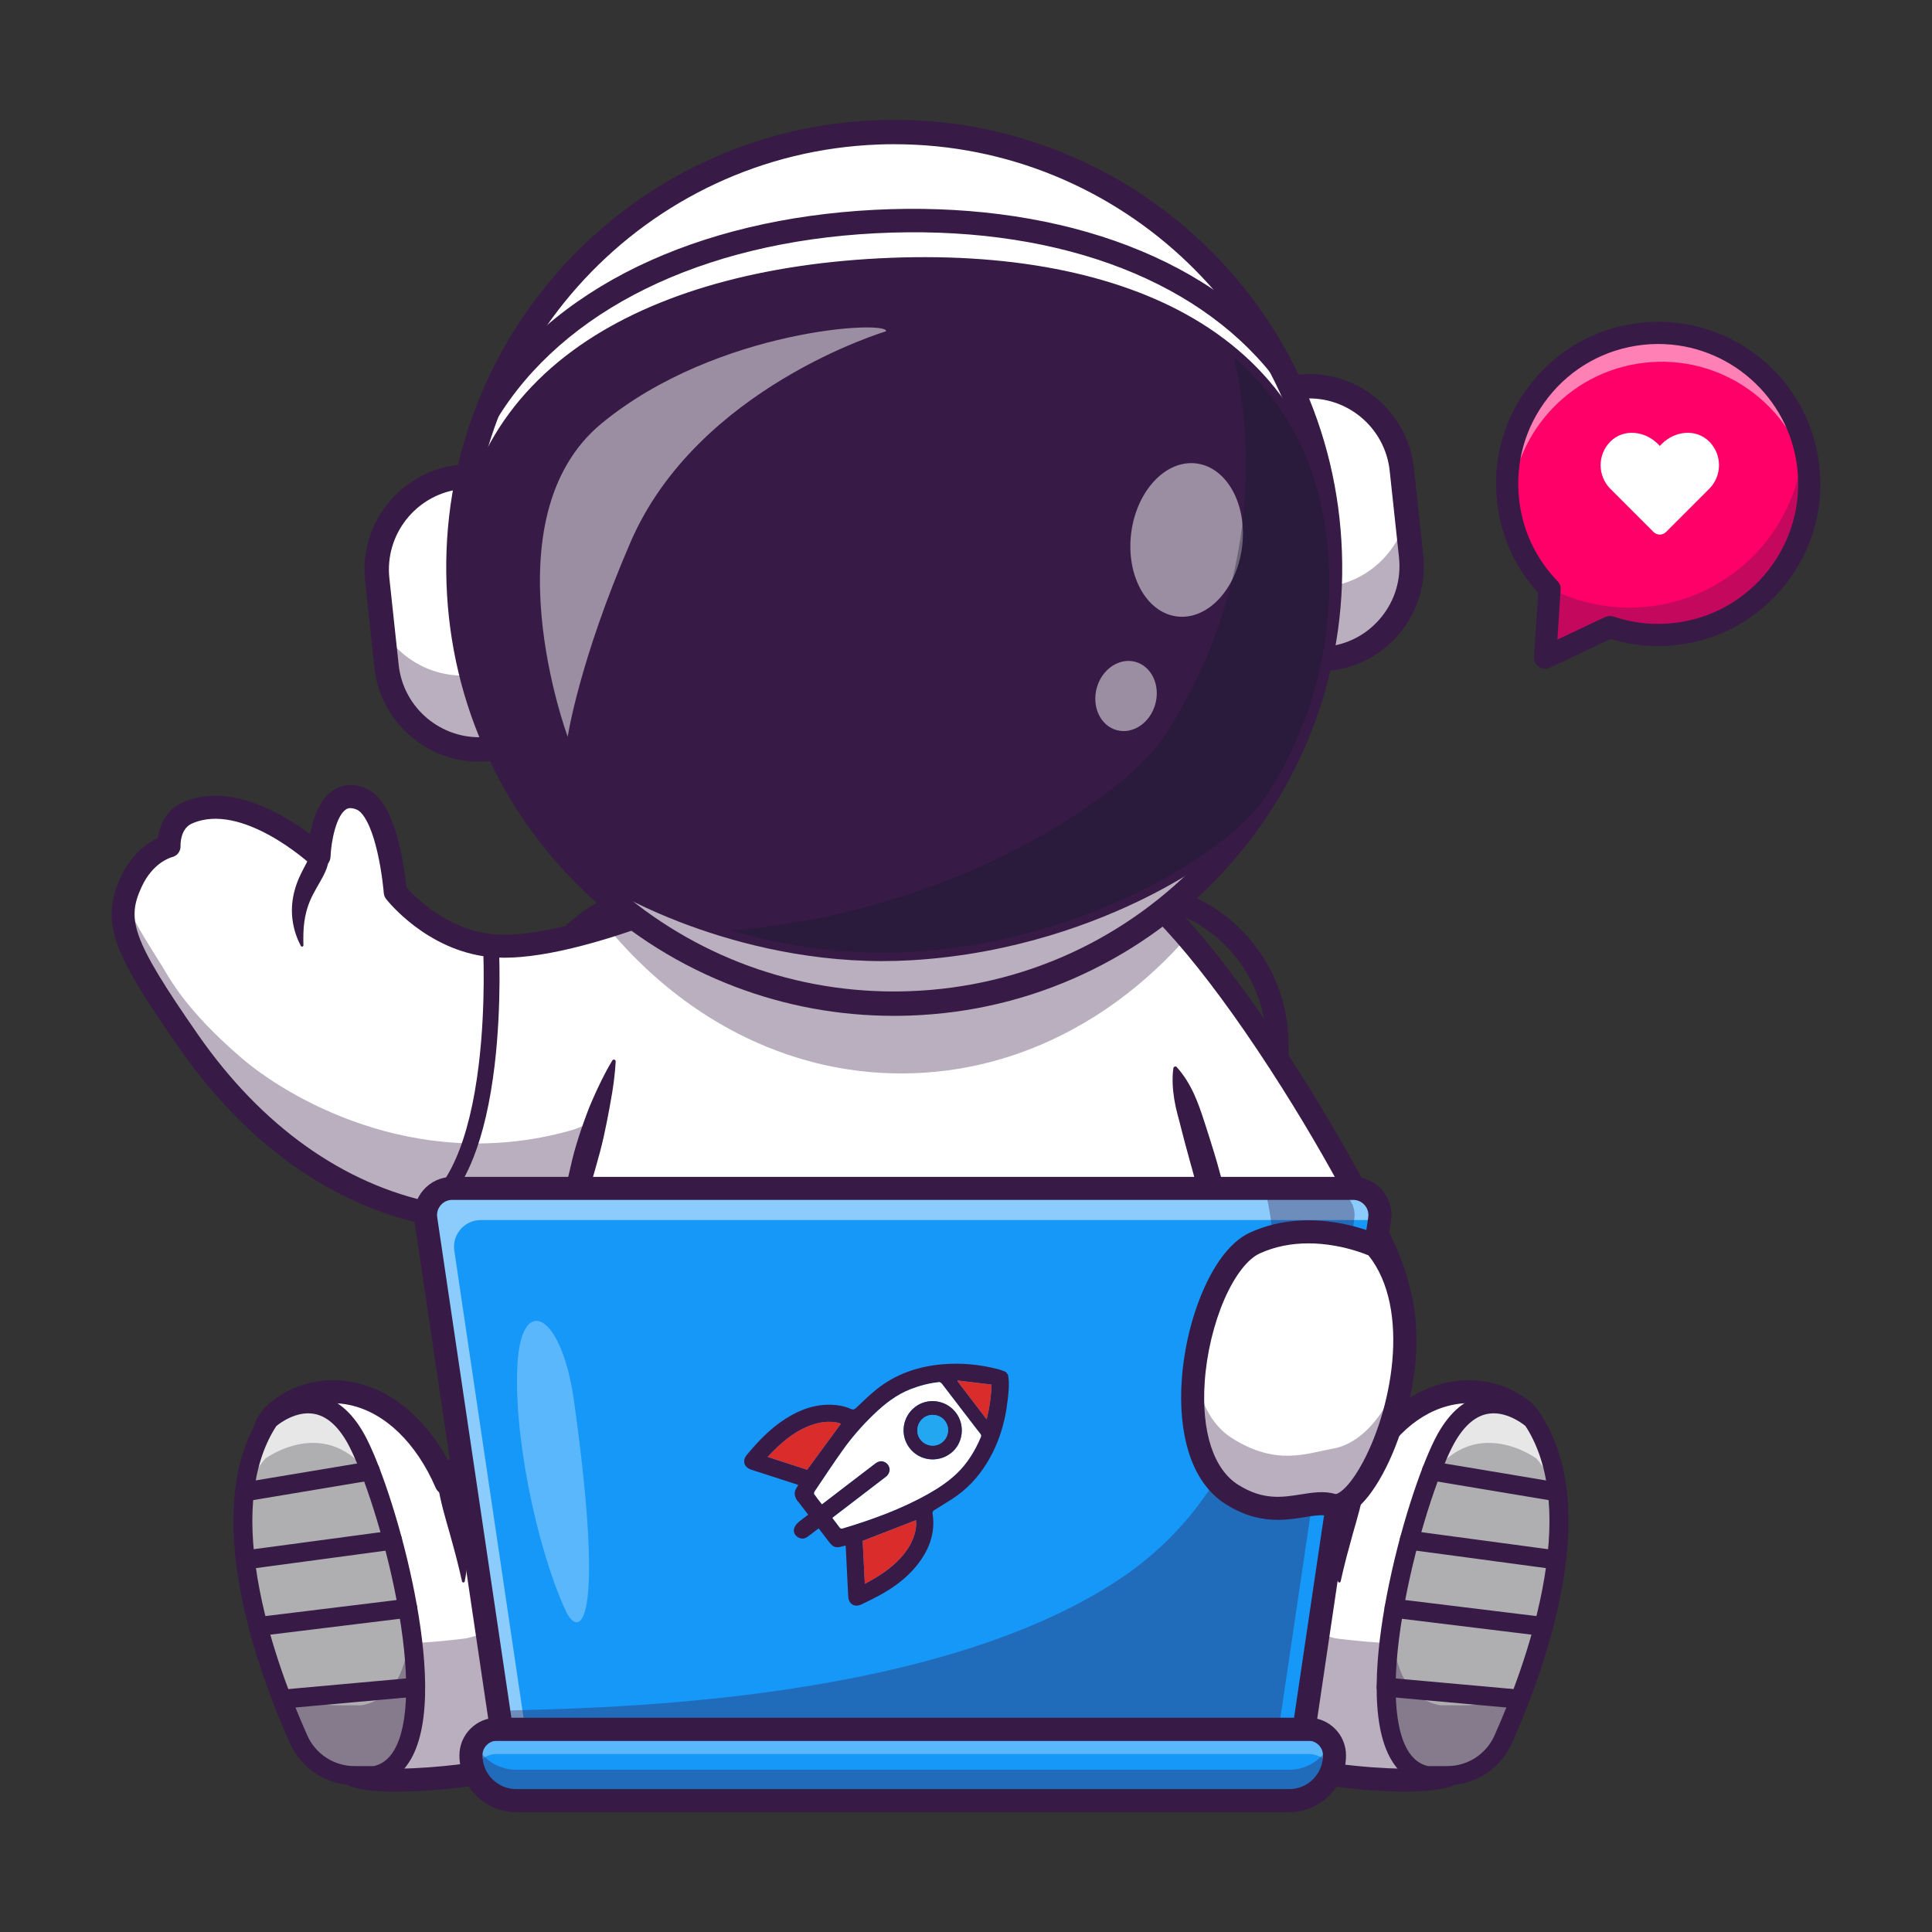 <?xml version="1.0" encoding="UTF-8"?><svg id="Layer_1" xmlns="http://www.w3.org/2000/svg" viewBox="0 0 1080 1080"><rect x="0" y="0" width="1080" height="1080" fill="#333333" stroke="none"/><defs><style>.cls-1{opacity:.7;}.cls-2{fill:#fff;}.cls-3{fill:#111a28;}.cls-4{fill:#afafb2;}.cls-5{opacity:.5;}.cls-6{fill:#ff66ac;}.cls-7{fill:#1698f9;}.cls-8{opacity:.35;}.cls-9{opacity:.3;}.cls-10{fill:#22a7f0;}.cls-11{fill:#db2c2c;}.cls-12{fill:#371a45;}.cls-13{fill:#ff0068;}</style></defs><g><rect class="cls-2" x="299.77" y="505.37" width="408.15" height="378.87" rx="112.37" ry="112.37"/><path class="cls-12" d="M629.53,505.37c43.11,0,78.39,35.27,78.39,78.39v222.1c0,43.11-35.27,78.39-78.39,78.39h-251.37c-43.11,0-78.39-35.27-78.39-78.39v-222.1c0-43.11,35.27-78.39,78.39-78.39h251.37m0-12.39h-251.37c-12.21,0-24.08,2.41-35.28,7.17-10.8,4.59-20.5,11.14-28.84,19.48-8.34,8.34-14.9,18.05-19.48,28.84-4.76,11.2-7.17,23.07-7.17,35.28v222.1c0,12.21,2.41,24.08,7.17,35.28,4.59,10.8,11.14,20.5,19.48,28.84,8.34,8.34,18.05,14.9,28.84,19.48,11.2,4.76,23.07,7.17,35.28,7.17h251.37c12.21,0,24.08-2.41,35.28-7.17,10.8-4.59,20.5-11.14,28.84-19.48,8.34-8.34,14.9-18.05,19.48-28.84,4.76-11.2,7.17-23.07,7.17-35.28v-222.1c0-12.21-2.41-24.08-7.17-35.28-4.59-10.8-11.14-20.5-19.48-28.84-8.34-8.34-18.05-14.9-28.84-19.48-11.2-4.76-23.07-7.17-35.28-7.17h0Z"/><path class="cls-2" d="M702.29,746.9c-39.14,4.59-78.15,5.72-78.15,5.72,0,0-19.87-99.06-25.37-176.74-4.06-57.56-.24-103.36,25.37-88.42,11.78,6.87,25.36,19.82,39.51,36.24,53.08,61.61,114.07,172.25,117.41,195.21,2.16,14.76-38.37,23.23-78.78,28Z"/><path class="cls-12" d="M618.91,759.22l-1.07-5.33c-.12-.61-12.27-61.48-20.13-124.5-4.64-37.16-6.9-67.84-6.74-91.19,.22-31.89,4.85-49.97,14.57-56.91,4.27-3.05,11.52-5.41,21.86,.62,34.08,19.88,77.32,83.21,100.07,119.19,15.17,24,29.7,49.23,40.9,71.04,7.89,15.36,17.61,35.79,19.08,45.85,.43,2.92,.14,7.35-3.65,11.86-5.48,6.52-16.85,11.62-35.8,16.06-13.89,3.25-31.75,6.05-53.06,8.31-36.09,3.84-70.26,4.85-70.6,4.86l-5.43,.16Zm-3.63-268.17c-1.24,0-1.9,.47-2.25,.72-4.2,3-16.8,21.67-2.55,135.96,6.46,51.76,15.83,102.08,18.94,118.26,10.99-.44,37.06-1.71,64.23-4.6,63.07-6.71,77.16-16.11,80.29-19.83,.87-1.03,.8-1.51,.77-1.71-1.83-12.51-25.62-60.45-58.12-111.86-37.64-59.54-72.51-101.44-95.67-114.95-2.63-1.53-4.42-1.98-5.63-1.98Z"/><path class="cls-2" d="M424.99,483.8l-7.92,59.92-4.51,34.07-9.61,72.74s-17.56,11.95-46.79,21.41c-10.92,3.54-23.49,6.71-37.37,8.79-22.68,3.41-48.91,3.85-77.33-1.96-73.11-14.97-116.98-69.28-135.98-96.58-36.71-52.69-42.36-66.94-32.15-89.13,7.79-17,21.14-20.11,21.14-20.11,0,0-.66-13.59,10.09-18.42,32.23-14.47,73.75,24.18,73.75,24.18,0,0,1.55-41.57,23.8-31.97,15.33,6.62,18.8,51.87,18.8,51.87,0,0,20.58,26.44,53.26,29.95,17.08,1.84,40.72-3.12,64.19-10.32,.27-.08,.55-.16,.82-.26,12.51-3.86,24.94-8.34,36.32-12.77,5.1-1.98,10-3.96,14.59-5.86,20.51-8.5,34.89-15.55,34.89-15.55Z"/><g class="cls-8"><path class="cls-12" d="M105.49,582.19c19.01,27.3,62.88,81.61,135.98,96.58,45.79,9.37,85.91,2.49,114.71-6.84,29.22-9.45,46.78-21.41,46.78-21.41l1.29-57.4s-19.91-19.19-38.45-11.36c-22.28,9.4-15.14,41.35-46.96,50.23-88.46,24.7-160.32-20.43-183.44-40.24-32.08-27.49-40.45-44.79-44.96-51.94-9.34-14.78-16.56-26.39-20.62-36.8-4.14,17.59,4.71,34.68,35.69,79.17Z"/></g><path class="cls-12" d="M285.59,689.67c-15.27,0-30.47-1.53-45.41-4.59-32.86-6.73-63.52-21.88-91.12-45.04-17.77-14.9-34.2-33.13-48.85-54.17-17.88-25.67-29.24-43.31-34.42-57.48-4.96-13.57-4.47-24.59,1.69-38.03,6.07-13.23,15.25-19.32,20.8-21.93,.91-6.8,4.43-15.63,13.66-19.77,26.21-11.78,56.45,6.45,71.42,17.66,.15-.76,.31-1.54,.48-2.33,2.48-11.13,6.76-18.68,12.73-22.45,3.66-2.31,9.78-4.31,18.11-.71,8.46,3.65,14.63,14.41,18.87,32.89,2.17,9.47,3.21,18.35,3.61,22.29,4.55,5.15,22.34,23.42,47.72,26.14,46.32,4.96,146.27-43.65,147.27-44.14,2.13-1.04,4.66-.83,6.59,.56,1.93,1.39,2.94,3.72,2.62,6.07l-22.03,166.73c-.24,1.82-1.24,3.45-2.76,4.48-.74,.5-18.4,12.41-47.77,22-17.2,5.62-34.9,9.28-52.61,10.89-6.87,.62-13.75,.93-20.62,.93ZM95.98,479.21c-.83,.23-10.66,3.17-16.79,16.52-8.25,17.98-6.22,28.46,31.6,82.78,35.55,51.06,81.19,83.55,131.98,93.95,46.28,9.48,86.47,1.5,112.05-6.85,21.68-7.08,36.63-15.53,42.16-18.91l20.09-152.08c-10.5,4.79-27.66,12.32-46.93,19.54-42.89,16.07-75.4,23.07-96.62,20.79-35-3.75-56.75-31.22-57.66-32.39-.78-1-1.24-2.2-1.34-3.46,0-.11-.88-11.1-3.54-22.64-4.49-19.47-9.85-23.14-11.39-23.81-3.85-1.66-5.51-.62-6.13-.22-5.41,3.41-8.34,17.56-8.7,26.52-.1,2.52-1.66,4.74-3.98,5.7-2.33,.96-5,.48-6.84-1.24-.38-.35-38.78-35.56-66.71-23.01-6.44,2.89-6.32,11.61-6.3,12.24,.19,3.18-1.83,5.89-4.94,6.55Z"/><path class="cls-12" d="M183.63,478.71c.15,1.81-.12,3.45-.48,4.88-.18,.74-.4,1.37-.63,2.03-.23,.61-.48,1.24-.73,1.79-1.02,2.29-2.11,4.18-3.16,6.02-1.05,1.83-2.06,3.57-2.99,5.31l-.69,1.31c-.22,.44-.45,.87-.66,1.32l-.61,1.33-.58,1.35-.53,1.37-.49,1.39c-.17,.46-.29,.94-.44,1.41-.15,.47-.27,.95-.4,1.43-.49,1.93-.91,3.91-1.16,5.95-.26,2.04-.44,4.13-.48,6.26-.05,1.07-.03,2.14-.04,3.23-.02,.55,.03,1.08,.03,1.63,0,.55,.03,1.1,.03,1.65v.04c0,.43-.35,.78-.78,.77-.3,0-.56-.17-.69-.42-1.03-2-1.97-4.08-2.69-6.26-.76-2.17-1.31-4.42-1.71-6.74-.79-4.62-.77-9.52,.1-14.29l.36-1.78c.14-.59,.29-1.17,.44-1.76,.15-.58,.33-1.16,.49-1.74,.17-.58,.37-1.14,.56-1.71,.77-2.26,1.73-4.42,2.72-6.44,.98-2.01,2.03-3.92,2.88-5.56,.9-1.67,1.4-3.03,1.7-3.76l.62-1.53c1.08-2.66,4.12-3.94,6.78-2.85,1.87,.76,3.06,2.5,3.22,4.39Z"/><path class="cls-12" d="M234.4,683.2c-1.63,0-3.19-.9-3.97-2.45-1.09-2.19-.2-4.84,1.99-5.93,17.85-8.88,30.05-36.6,35.27-80.16,4.04-33.76,2.37-65.15,2.35-65.47-.14-2.44,1.73-4.53,4.17-4.66,2.43-.14,4.53,1.73,4.66,4.17,.02,.32,1.74,32.38-2.38,66.9-2.44,20.42-6.42,37.75-11.84,51.5-7.01,17.8-16.53,29.79-28.29,35.64-.63,.31-1.31,.46-1.97,.46Z"/><g class="cls-8"><path class="cls-12" d="M805.49,968.02v-.9c-7.08,.31,0,.9,0,.9Z"/></g><path class="cls-2" d="M716.17,859.31H291.06s2.59-73.37,27.74-178.58c10.08-42.2,23.8-89.51,42.42-139.28,4.48-11.95,9.24-24.04,14.3-36.24,14.14-34.05,30.62-68.92,49.84-103.79h156.5c15.89,28.83,29.91,57.65,42.28,86.04,8,18.35,15.31,36.51,21.98,54.35,29.09,77.76,46.17,149.53,56.17,205.09,12.33,68.54,13.88,112.41,13.88,112.41Z"/><g><path class="cls-12" d="M657.81,596.52c8.22,9.17,11.97,19.85,15.44,30.57,1.74,5.36,3.46,10.74,5.1,16.13,.82,2.7,1.66,5.39,2.4,8.11,.76,2.72,1.49,5.44,2.22,8.16l2.15,8.18c.71,2.73,1.42,5.46,2.09,8.2l3.91,16.46c.64,2.75,1.34,5.48,1.96,8.23l1.86,8.25,1.91,8.24c.65,2.74,1.31,5.48,1.91,8.24l3.69,16.51c.63,2.75,1.18,5.51,1.76,8.27l1.73,8.28,.86,4.14,.43,2.07,.4,2.08,1.62,8.3c.54,2.77,1.09,5.53,1.68,8.29,.56,2.76,1.12,5.53,1.71,8.29,2.46,11.02,4.26,22.18,5.01,33.49,.1,1.41,.2,2.82,.27,4.24l.18,4.25c.09,2.84,.17,5.68,.13,8.53-.02,2.85-.08,5.7-.26,8.57-.16,2.86-.41,5.73-.84,8.61-.08,.56-.6,.94-1.16,.86-.38-.06-.68-.31-.8-.65h0c-2.03-5.41-3.69-10.83-5.26-16.26-.77-2.71-1.51-5.43-2.23-8.15l-1.03-4.08c-.32-1.36-.66-2.72-1-4.08-1.32-5.45-2.48-10.91-3.52-16.4-.5-2.75-.96-5.5-1.38-8.26-.45-2.76-.86-5.52-1.29-8.28-.42-2.76-.86-5.52-1.3-8.28-.48-2.75-1-5.5-1.54-8.24l-1.6-8.23-.4-2.06-.43-2.05-.86-4.1-1.71-8.21c-.58-2.73-1.12-5.48-1.75-8.2l-3.66-16.37c-.59-2.73-1.27-5.44-1.92-8.16l-2-8.14-2.05-8.13c-.33-1.36-.71-2.7-1.07-4.05l-1.1-4.05-4.42-16.18c-1.53-5.38-3.09-10.74-4.58-16.13-.74-2.69-1.49-5.39-2.21-8.09l-.54-2.03-.57-2.02-1.12-4.04c-1.5-5.38-2.92-10.79-4.31-16.21l-1.03-4.07c-.34-1.36-.72-2.7-1.08-4.05-.72-2.7-1.32-5.44-1.78-8.23-.45-2.79-.76-5.62-.89-8.52-.06-1.45-.07-2.91-.02-4.4,.06-1.49,.15-2.99,.41-4.55v-.06c.11-.59,.67-.98,1.25-.89,.25,.04,.47,.17,.63,.34Z"/><path class="cls-12" d="M290.07,859.28c-.66-1.46-1.11-2.91-1.53-4.36-.42-1.46-.74-2.9-1.02-4.35-.57-2.9-.87-5.79-1.04-8.67-.08-1.44-.13-2.88-.13-4.31,0-1.43,.06-2.86,.13-4.29l.24-4.28c.08-1.43,.16-2.85,.28-4.28,.44-5.69,.87-11.39,1.54-17.06,.3-2.84,.64-5.67,.97-8.51,.16-1.42,.38-2.83,.57-4.24l.6-4.24,1.25-8.46c.44-2.82,.95-5.62,1.43-8.43,.98-5.62,1.9-11.24,3.01-16.83,1.08-5.6,2.07-11.21,3.18-16.79,1.13-5.58,2.22-11.17,3.3-16.77,.28-1.4,.53-2.8,.82-4.19l.89-4.18,1.78-8.36,1.78-8.36c.15-.7,.29-1.39,.45-2.09l.49-2.08,.98-4.16,3.9-16.63c.32-1.39,.67-2.77,1.02-4.15,.34-1.38,.69-2.76,1.01-4.15,.66-2.77,1.31-5.54,1.94-8.32,.64-2.78,1.27-5.56,1.93-8.33,.64-2.78,1.44-5.51,2.24-8.25,.82-2.73,1.68-5.45,2.59-8.15,.91-2.7,1.88-5.39,2.86-8.07l1.51-4.01c.25-.67,.54-1.33,.81-1.98,.28-.66,.55-1.32,.84-1.98,1.14-2.63,2.3-5.25,3.53-7.85,1.22-2.6,2.49-5.18,3.82-7.74,1.34-2.56,2.72-5.1,4.25-7.58,.3-.48,.92-.63,1.4-.33,.33,.2,.5,.56,.48,.92v.02c-.64,11.68-2.83,22.8-4.99,33.91-.56,2.77-1.12,5.54-1.74,8.29-.63,2.75-1.3,5.49-2.01,8.21-1.5,5.43-2.99,10.86-4.56,16.27-.78,2.71-1.54,5.42-2.3,8.14-.38,1.36-.74,2.72-1.11,4.08-.36,1.36-.72,2.72-1.03,4.1l-3.86,16.46-.97,4.11-.48,2.06c-.16,.69-.3,1.38-.45,2.07l-1.76,8.27-1.76,8.27-.88,4.13c-.3,1.38-.54,2.76-.82,4.15-4.52,22.09-7.57,44.44-10.52,66.74l-1.15,8.36c-.36,2.79-.71,5.58-1.1,8.36l-2.28,16.72c-.41,2.79-.75,5.57-1.12,8.36-.19,1.39-.4,2.78-.66,4.17-.25,1.39-.51,2.77-.82,4.16-.62,2.77-1.39,5.53-2.3,8.28-.45,1.38-.99,2.76-1.55,4.13-.57,1.37-1.19,2.75-1.95,4.13v.02c-.3,.53-.97,.72-1.51,.42-.21-.12-.37-.3-.47-.51Z"/></g><g><path class="cls-2" d="M413.5,766.75c-24.25,9.82-61.77,7.76-87.35,4.67-15.34-1.86-26.11-16.01-23.85-31.3h0c2.06-13.95,14.34-24.1,28.43-23.44,23.93,1.12,59.82,1.65,82.55-3.4"/><g class="cls-8"><path class="cls-12" d="M413.51,766.74c-24.25,9.83-61.78,7.76-87.35,4.68-15.34-1.86-26.11-16.03-23.85-31.3,.45-3.12,1.43-6.05,2.82-8.72,4.04,7.71,11.69,13.4,21.03,14.53,25.54,3.1,62.99,5.15,87.25-4.62l.11,25.43Z"/></g><path class="cls-12" d="M365.3,780.41c-14.03,0-27.98-1.16-39.92-2.6-9.15-1.11-17.27-5.75-22.86-13.08-5.6-7.34-7.94-16.42-6.59-25.56,1.23-8.33,5.49-15.87,11.98-21.22,6.5-5.36,14.71-8.1,23.12-7.7,35.25,1.65,63.96,.5,80.85-3.25,3.39-.75,11.82-.78,16.79,15.21,5.05,16.25,4.49,43.53-12.75,50.52h0c-14.22,5.76-32.49,7.69-50.62,7.69Zm-35.88-57.33c-10.39,0-19.21,7.57-20.75,17.97-.84,5.67,.61,11.31,4.09,15.86,3.47,4.54,8.5,7.42,14.17,8.11,36.58,4.43,66.47,2.92,84.16-4.24h0c5.25-2.13,6.76-10.64,7.17-14.2,1.42-12.46-2.38-23.97-4.75-26.76-23.05,4.84-57.79,4.47-83.07,3.29-.34-.02-.67-.02-1.01-.02Z"/><path class="cls-2" d="M598.95,766.75c24.25,9.82,61.77,7.76,87.35,4.67,15.34-1.86,26.11-16.01,23.85-31.3h0c-2.06-13.95-14.34-24.1-28.43-23.44-23.93,1.12-59.82,1.65-82.55-3.4"/><g class="cls-8"><path class="cls-12" d="M686.3,771.42c-25.58,3.08-63.1,5.15-87.35-4.68l.11-25.66c24.25,9.77,61.71,7.71,87.25,4.62,9.3-1.11,16.9-6.75,20.96-14.42,1.43,2.69,2.44,5.66,2.91,8.85,2.24,15.28-8.53,29.45-23.87,31.3Z"/></g><path class="cls-12" d="M647.16,780.41c-18.14,0-36.4-1.94-50.62-7.69-17.24-6.98-17.8-34.27-12.75-50.52,4.97-15.99,13.4-15.96,16.79-15.21,16.89,3.75,45.61,4.9,80.85,3.25,8.42-.39,16.62,2.34,23.12,7.7,6.49,5.36,10.75,12.89,11.98,21.22,1.35,9.14-.99,18.22-6.59,25.56-5.59,7.33-13.71,11.97-22.86,13.08-11.94,1.45-25.89,2.6-39.92,2.6Zm-48.2-60.59c-2.37,2.78-6.17,14.3-4.75,26.76,.4,3.56,1.91,12.08,7.17,14.2h0c17.69,7.16,47.58,8.67,84.16,4.24,5.67-.69,10.7-3.57,14.17-8.11,3.48-4.56,4.93-10.19,4.09-15.86-1.59-10.74-10.94-18.45-21.76-17.95-25.29,1.18-60.02,1.56-83.07-3.29Z"/><path class="cls-2" d="M608.32,695.61v85.69c0,15.9-13.01,28.91-28.91,28.91h-157.81c-15.88,0-28.89-13.01-28.89-28.91v-85.69c0-15.9,13.01-28.89,28.89-28.89h157.81c9.36,0,17.71,4.51,23.01,11.45,3.7,4.85,5.9,10.9,5.9,17.44Z"/><g class="cls-8"><path class="cls-12" d="M608.32,695.61v85.69c0,15.9-13.01,28.9-28.9,28.9h-157.81c-15.9,0-28.9-13.01-28.9-28.9v-32.05c23.7,24.16,70.31,39.33,113.06,39.56,13.74,.07,24.82-10.79,25.79-24.49,0-.14,.02-.27,.03-.41,1.05-12.02,10.95-21.76,22.99-22.62,13.71-.99,25.28,9.14,26.63,22.29,20.69-25.54,14.63-69.94,21.21-85.4,3.7,4.85,5.9,10.89,5.9,17.44Z"/></g><path class="cls-12" d="M579.42,816.64h-157.81c-19.48,0-35.34-15.85-35.34-35.34v-85.7c0-19.48,15.85-35.34,35.34-35.34h157.81c19.48,0,35.34,15.85,35.34,35.34v85.7c0,19.48-15.85,35.34-35.34,35.34Zm-157.81-143.49c-12.38,0-22.46,10.07-22.46,22.46v85.7c0,12.38,10.07,22.46,22.46,22.46h157.81c12.38,0,22.46-10.07,22.46-22.46v-85.7c0-12.38-10.07-22.46-22.46-22.46h-157.81Z"/><circle class="cls-10" cx="556.42" cy="738.46" r="24.92"/><g class="cls-1"><path class="cls-2" d="M581.34,738.46c0,1.71-.16,3.36-.49,4.98-2.3-11.4-12.37-19.97-24.43-19.97s-22.15,8.57-24.45,19.97c-.32-1.62-.49-3.27-.49-4.98,0-13.77,11.16-24.91,24.93-24.91s24.91,11.14,24.91,24.91Z"/></g><g class="cls-8"><path class="cls-12" d="M581.34,738.45c0,13.76-11.15,24.92-24.92,24.92s-24.92-11.15-24.92-24.92c0-3.18,.6-6.22,1.71-9.02,3.59,9.3,12.63,15.88,23.21,15.88s19.62-6.58,23.21-15.88c1.11,2.8,1.71,5.83,1.71,9.02Z"/></g><path class="cls-12" d="M556.42,768.21c-16.4,0-29.75-13.35-29.75-29.75s13.35-29.75,29.75-29.75,29.75,13.35,29.75,29.75-13.35,29.75-29.75,29.75Zm0-49.84c-11.08,0-20.09,9.01-20.09,20.09s9.01,20.09,20.09,20.09,20.09-9.01,20.09-20.09-9.01-20.09-20.09-20.09Z"/><path class="cls-12" d="M485.8,815.03c-2.67,0-4.83-2.16-4.83-4.83v-58.69l-31.56-23.76v-61.04c0-2.67,2.16-4.83,4.83-4.83s4.83,2.16,4.83,4.83v56.22l31.56,23.76v63.51c0,2.67-2.16,4.83-4.83,4.83Z"/></g><g><path class="cls-2" d="M503.61,856.34c27.92,0,54.76-10.36,75.73-28.79,29.04-25.53,77.93-55.98,131.9-36.45,21.65,7.83,36.41,22.2,46.48,38.1,25.92-60.07,80.32-63.67,103.85-29.62,0,0-39.57,188.78-52.46,192.98-18.47,6.02-62.86-.31-62.86-.31,0,0-154.43-20.91-242.62-20.91s-242.62,20.91-242.62,20.91c0,0-44.39,6.33-62.86,.31-12.9-4.2-52.46-192.98-52.46-192.98,23.54-34.05,77.93-30.45,103.85,29.62,10.07-15.9,24.82-30.27,46.47-38.1,53.96-19.53,102.85,10.92,131.9,36.45,20.97,18.43,47.81,28.79,75.73,28.79h0Z"/><g class="cls-8"><path class="cls-12" d="M861.57,799.57s-39.57,188.78-52.47,192.99c-18.47,6.02-62.87-.31-62.87-.31,0,0-154.43-20.91-242.62-20.91s-242.62,20.91-242.62,20.91c0,0-44.39,6.33-62.85,.31-12.9-4.2-52.47-192.99-52.47-192.99,3.88-5.6,8.58-10.19,13.86-13.67,12.69,55.35,30.69,127.62,38.61,130.2,18.47,6.01,62.85-.32,62.85-.32,0,0,154.44-41.83,242.62-41.83s242.62,41.83,242.62,41.83c0,0,44.4,6.33,62.87,.32,7.92-2.58,25.92-74.85,38.61-130.2,5.28,3.48,9.98,8.07,13.86,13.67Z"/></g><path class="cls-12" d="M221.93,1001.57c-9.68,0-19.15-.72-25.8-2.89-4.54-1.48-8.35-6.51-15.52-28.82-4.19-13.06-9.22-31.24-14.95-54.05-10.31-41.06-20.36-87.1-24.2-104.99-2.01-9.37,1.06-19.05,8.01-25.28,13.35-11.95,31.25-16.56,49.1-12.63,11.25,2.48,22.2,8.35,31.65,16.98,7.83,7.15,14.64,16.09,20.32,26.65,11.52-14.7,26.03-25.28,43.24-31.51,19.5-7.06,39.91-8.46,60.65-4.17,16.75,3.47,33.78,10.66,50.61,21.38,3,1.91,3.88,5.89,1.97,8.89-1.91,3-5.89,3.88-8.89,1.97-34.65-22.06-68.29-27.43-99.97-15.97-17.87,6.46-32.41,18.4-43.23,35.49-1.28,2.02-3.57,3.16-5.95,2.98-2.38-.19-4.46-1.68-5.41-3.87-10.83-25.1-28.25-41.96-47.79-46.26-13.75-3.03-27.51,.49-37.74,9.65-3.52,3.15-5.05,8.12-4.01,12.98,3.63,16.89,13.13,60.46,23.02,100.26,5.44,21.88,10.26,39.68,14.33,52.9,5.7,18.52,8.68,23.95,9.74,25.46,14.55,4.08,47.27,.78,58.93-.87,.01,0,.03,0,.04,0,1.55-.21,155.88-20.97,243.49-20.97s241.94,20.76,243.49,20.97c.02,0,.03,0,.04,0,11.66,1.66,44.38,4.95,58.93,.87,1.04-1.49,3.93-6.76,9.45-24.52,3.97-12.81,8.68-30.07,13.99-51.3,9.47-37.86,18.54-79.05,23.1-100.24,1.5-6.94-1.11-14.06-6.63-18.13-10.54-7.77-23.6-10.09-36.77-6.53-18.87,5.1-35.06,21.34-45.58,45.72-.95,2.19-3.03,3.68-5.41,3.87-2.38,.19-4.67-.96-5.95-2.98-10.82-17.09-25.36-29.02-43.22-35.49-31.96-11.57-65.88-6.01-100.83,16.52-2.99,1.93-6.98,1.06-8.9-1.92-1.93-2.99-1.07-6.97,1.92-8.9,16.94-10.92,34.08-18.27,50.94-21.85,20.95-4.44,41.55-3.08,61.25,4.04,17.21,6.23,31.72,16.8,43.24,31.51,12.1-22.48,29.28-37.58,49.18-42.96,16.8-4.54,34.21-1.41,47.78,8.59,9.59,7.07,14.14,19.32,11.57,31.21-4.84,22.44-14.42,65.92-24.28,104.96-5.59,22.14-10.5,39.77-14.6,52.41-6.99,21.57-10.74,26.45-15.22,27.91-19.58,6.38-63.5,.26-65.74-.05-2.42-.33-155.26-20.85-241.74-20.85s-239.32,20.52-241.74,20.85c-1.48,.21-21.12,2.95-39.94,2.95Zm-20.41-14.36h0s0,0,0,0Z"/><path class="cls-4" d="M797.63,992.56h11.47c13.47,0,25.68-7.9,31.16-20.19,17.17-38.45,48.47-122.93,19.15-174.48-.85-1.5-1.76-2.95-2.73-4.34,0,0-28.15-25.6-48.37,10.62-18.89,33.83-58.54,178.52-10.68,188.4Z"/><g class="cls-1"><path class="cls-2" d="M797.95,828.27c.51-.81,1.01-1.58,1.5-2.29,24.87-36.22,59.48-10.62,59.48-10.62,1.19,1.39,2.31,2.84,3.36,4.34,3.47,4.96,6.25,10.23,8.42,15.74-1.4-13.54-4.9-26.34-11.3-37.57-.85-1.5-1.76-2.95-2.73-4.34,0,0-28.15-25.6-48.37,10.62-3.07,5.48-6.67,13.86-10.36,24.11Z"/></g><path class="cls-12" d="M870.55,839.31c-.29,0-.58-.02-.88-.07l-70.36-11.75c-2.89-.48-4.85-3.22-4.36-6.11,.48-2.89,3.22-4.85,6.11-4.36l70.36,11.75c2.89,.48,4.85,3.22,4.36,6.11-.43,2.6-2.68,4.44-5.23,4.44Z"/><path class="cls-12" d="M870.11,877.33c-.24,0-.47-.02-.71-.05l-82.31-11.07c-2.91-.39-4.95-3.06-4.55-5.97,.39-2.91,3.06-4.95,5.97-4.56l82.31,11.07c2.91,.39,4.95,3.06,4.55,5.97-.36,2.67-2.64,4.6-5.26,4.6Z"/><path class="cls-12" d="M862.84,914.56c-.22,0-.43-.01-.65-.04l-83.55-10.23c-2.91-.36-4.98-3-4.63-5.92,.36-2.91,3-4.99,5.92-4.63l83.55,10.23c2.91,.36,4.98,3,4.63,5.92-.33,2.69-2.62,4.67-5.26,4.67Z"/><path class="cls-12" d="M849.59,955.16c-.16,0-.32,0-.48-.02l-74.7-6.74c-2.92-.26-5.07-2.84-4.81-5.77,.26-2.92,2.85-5.08,5.77-4.81l74.7,6.74c2.92,.26,5.07,2.84,4.81,5.77-.25,2.76-2.57,4.83-5.28,4.83Z"/><g class="cls-8"><path class="cls-12" d="M797.63,992.56h11.47c13.47,0,25.68-7.9,31.16-20.19,4.44-9.97,9.84-23,14.88-37.77-6.89,11.43-20.87,18.67-36.24,18.67h-13.67c-19.46-3.37-26.78-22.45-27.06-47.46-6.58,42.21-4.77,81.74,19.46,86.75Z"/></g><path class="cls-12" d="M809.1,997.87h-11.47c-.36,0-.72-.04-1.07-.11-9.27-1.91-16.28-7.93-20.82-17.87-10.72-23.44-5.51-64.28,.75-94.41,7.65-36.82,19.47-70.08,27.19-83.9,7.1-12.71,16.03-20.02,26.56-21.74,16.15-2.63,29.46,9.28,30.02,9.78,.29,.27,.56,.56,.78,.89,1.06,1.52,2.07,3.12,3,4.76,13.4,23.56,16.25,55.79,8.45,95.79-6.34,32.52-18.38,63.34-27.37,83.48-6.32,14.18-20.46,23.34-36.01,23.34Zm-10.89-10.62h10.89c11.36,0,21.69-6.69,26.31-17.05,8.77-19.63,20.5-49.65,26.65-81.18,7.29-37.44,4.85-67.22-7.26-88.52-.66-1.16-1.36-2.29-2.1-3.38-1.99-1.63-11.03-8.44-20.82-6.81-7.14,1.19-13.51,6.72-18.94,16.43-7.14,12.79-18.71,45.49-26.06,80.89-8.39,40.39-8.92,71.59-1.49,87.84,3.02,6.6,7.21,10.45,12.82,11.78Z"/><path class="cls-4" d="M209.6,992.56h-11.47c-13.47,0-25.68-7.9-31.16-20.19-17.17-38.45-48.47-122.93-19.15-174.48,.85-1.5,1.76-2.95,2.73-4.34,0,0,28.15-25.6,48.37,10.62,18.89,33.83,58.54,178.52,10.68,188.4Z"/><g class="cls-1"><path class="cls-2" d="M209.28,828.27c-.51-.81-1.01-1.58-1.5-2.29-24.87-36.22-59.48-10.62-59.48-10.62-1.19,1.39-2.31,2.84-3.36,4.34-3.47,4.96-6.25,10.23-8.42,15.74,1.4-13.54,4.9-26.34,11.3-37.57,.85-1.5,1.76-2.95,2.73-4.34,0,0,28.15-25.6,48.37,10.62,3.07,5.48,6.67,13.86,10.36,24.11Z"/></g><path class="cls-12" d="M136.67,839.31c-2.55,0-4.8-1.84-5.23-4.44-.48-2.89,1.47-5.63,4.36-6.11l70.36-11.75c2.89-.48,5.63,1.47,6.11,4.36,.48,2.89-1.47,5.63-4.36,6.11l-70.36,11.75c-.3,.05-.59,.07-.88,.07Z"/><path class="cls-12" d="M137.12,877.33c-2.62,0-4.9-1.94-5.26-4.6-.39-2.91,1.65-5.58,4.55-5.97l82.31-11.07c2.91-.39,5.58,1.65,5.97,4.56,.39,2.91-1.65,5.58-4.55,5.97l-82.31,11.07c-.24,.03-.48,.05-.71,.05Z"/><path class="cls-12" d="M144.38,914.56c-2.64,0-4.93-1.97-5.26-4.67-.36-2.91,1.71-5.56,4.63-5.92l83.55-10.23c2.91-.36,5.56,1.71,5.92,4.63,.36,2.91-1.71,5.56-4.63,5.92l-83.55,10.23c-.22,.03-.44,.04-.65,.04Z"/><path class="cls-12" d="M157.63,955.16c-2.72,0-5.03-2.07-5.28-4.83-.26-2.92,1.89-5.5,4.81-5.77l74.7-6.74c2.92-.26,5.5,1.89,5.77,4.81,.26,2.92-1.89,5.5-4.81,5.77l-74.7,6.74c-.16,.01-.32,.02-.48,.02Z"/><g class="cls-8"><path class="cls-12" d="M209.6,992.56h-11.47c-13.47,0-25.68-7.9-31.16-20.19-4.44-9.97-9.84-23-14.88-37.77,6.89,11.43,20.87,18.67,36.24,18.67h13.67c19.46-3.37,26.78-22.45,27.06-47.46,6.58,42.21,4.77,81.74-19.46,86.75Z"/></g><path class="cls-12" d="M209.59,997.87h-11.47c-15.55,0-29.69-9.16-36.01-23.34-8.99-20.13-21.04-50.95-27.37-83.47-7.79-40-4.95-72.23,8.45-95.8,.93-1.64,1.94-3.24,3-4.75,.23-.32,.49-.62,.78-.89,.56-.51,13.87-12.42,30.02-9.78,10.53,1.72,19.46,9.03,26.56,21.74,7.72,13.82,19.53,47.08,27.19,83.9,6.26,30.13,11.47,70.97,.75,94.41-4.55,9.94-11.55,15.95-20.82,17.87-.35,.07-.71,.11-1.07,.11Zm-55.07-200.74c-.73,1.08-1.43,2.21-2.09,3.37-12.12,21.3-14.56,51.08-7.26,88.52,6.14,31.53,17.88,61.55,26.65,81.18,4.62,10.36,14.95,17.05,26.31,17.05h10.89c5.6-1.32,9.8-5.18,12.82-11.78,7.43-16.25,6.9-47.44-1.49-87.84-7.36-35.4-18.92-68.09-26.06-80.89-5.42-9.71-11.79-15.24-18.94-16.43-9.78-1.63-18.81,5.17-20.83,6.81Z"/><path class="cls-12" d="M339.07,987.71c-.75,0-1.52-.18-2.24-.55-2.36-1.24-3.28-4.16-2.04-6.52,20.17-38.53,20.46-81.87,.88-128.8-14.77-35.4-35.92-59.62-36.13-59.86-1.76-2-1.57-5.05,.43-6.82,2-1.76,5.05-1.57,6.82,.43,.9,1.02,22.28,25.46,37.69,62.26,9.09,21.71,14.16,43.19,15.07,63.86,1.15,25.98-4.3,50.68-16.2,73.41-.86,1.65-2.54,2.59-4.28,2.59Z"/><path class="cls-12" d="M670.12,987.71c-1.74,0-3.42-.94-4.28-2.59-11.9-22.73-17.35-47.43-16.2-73.41,.91-20.66,5.98-42.15,15.07-63.86,15.41-36.79,36.78-61.24,37.69-62.26,1.77-2,4.82-2.19,6.82-.42,2,1.76,2.19,4.82,.43,6.82h0c-.21,.24-21.36,24.46-36.13,59.86-19.58,46.93-19.28,90.27,.88,128.8,1.24,2.36,.32,5.28-2.04,6.52-.71,.37-1.48,.55-2.24,.55Z"/></g><g class="cls-8"><path class="cls-12" d="M663.66,523.7c-5.57,6.38-11.43,12.43-17.53,18.11-14.49,13.49-30.36,24.97-47.35,34.07-28.69,15.39-60.52,24.02-94.04,24.18-32.75,.15-63.92-7.81-92.17-22.27-18.5-9.48-35.74-21.73-51.34-36.34-7.76-7.28-15.12-15.12-22.02-23.47,12.51-3.86,24.94-8.34,36.32-12.77,14.14-34.05,30.62-68.92,49.84-103.79h156.5c15.89,28.83,29.91,57.65,42.28,86.04,11.78,6.87,25.36,19.82,39.51,36.24Z"/></g><g><g><path class="cls-2" d="M742.61,368.22h0c-2.73,.29-5.17-1.68-5.47-4.4l-15.27-142.14c-.29-2.73,1.68-5.17,4.4-5.47h0c28.59-3.07,54.26,17.62,57.33,46.21l5.21,48.47c3.07,28.59-17.62,54.26-46.21,57.33Z"/><path class="cls-12" d="M742.07,369.47c-1.41,0-2.76-.48-3.87-1.37-1.29-1.04-2.09-2.51-2.27-4.16l-15.27-142.14c-.18-1.64,.3-3.26,1.33-4.54,1.04-1.29,2.51-2.09,4.16-2.27,29.22-3.14,55.54,18.08,58.68,47.29l5.21,48.47c1.52,14.15-2.56,28.05-11.49,39.14-8.93,11.08-21.65,18.03-35.8,19.55l-.13-1.22,.13,1.22c-.23,.02-.45,.04-.67,.04Zm-10.19-152.34c-1.81,0-3.63,.1-5.47,.29-.99,.11-1.89,.59-2.51,1.37-.63,.78-.91,1.75-.81,2.75l15.27,142.14c.11,.99,.59,1.89,1.37,2.51,.78,.63,1.75,.91,2.75,.81h0c13.5-1.45,25.63-8.07,34.16-18.65,8.52-10.57,12.42-23.84,10.97-37.34l-5.21-48.47c-2.8-26.04-24.9-45.42-50.52-45.42Z"/></g><g class="cls-8"><path class="cls-12" d="M786.37,288.16l2.45,22.73c3.07,28.58-17.62,54.26-46.21,57.34-2.72,.3-5.17-1.69-5.47-4.41l-4.07-37.79c.95,1.64,2.8,2.64,4.8,2.45l3.37-.37c22.6-2.42,40.27-18.97,45.13-39.95Z"/></g><path class="cls-12" d="M742.06,375.06c-2.68,0-5.25-.9-7.37-2.61-2.45-1.97-3.98-4.78-4.32-7.91l-15.27-142.14c-.34-3.13,.57-6.2,2.54-8.65,1.97-2.45,4.78-3.98,7.91-4.32,32.28-3.47,61.37,19.97,64.83,52.25l5.21,48.47c1.68,15.64-2.83,30.99-12.7,43.24-9.87,12.25-23.92,19.91-39.55,21.6h0c-.43,.05-.86,.07-1.28,.07Zm-.17-13.61s0,0,0,0h0s0,0,0,0Zm-13.04-138.63l14.87,138.4c11.28-1.67,21.37-7.43,28.57-16.37,7.59-9.41,11.05-21.22,9.76-33.24l-5.21-48.47c-2.6-24.2-23.92-41.94-47.99-40.32Z"/><g><path class="cls-2" d="M257.09,266.63h0c2.73-.29,5.17,1.68,5.47,4.4l15.27,142.14c.29,2.73-1.68,5.17-4.4,5.47h0c-28.59,3.07-54.26-17.62-57.33-46.21l-5.21-48.47c-3.07-28.59,17.62-54.26,46.21-57.33Z"/><path class="cls-12" d="M267.82,420.17c-26.86,0-50.01-20.31-52.95-47.6l-5.21-48.47c-3.14-29.22,18.08-55.54,47.29-58.68l.13,1.22-.13-1.22c3.39-.36,6.45,2.1,6.81,5.49l15.27,142.14c.36,3.39-2.1,6.45-5.49,6.81-1.92,.21-3.84,.31-5.73,.31Zm-10.2-152.34c-.13,0-.27,0-.4,.02-27.88,3-48.12,28.11-45.12,55.99l5.21,48.47c3,27.88,28.11,48.12,55.99,45.12,2.05-.22,3.54-2.07,3.32-4.12l-15.27-142.14c-.21-1.91-1.83-3.34-3.72-3.34Z"/></g><g class="cls-8"><path class="cls-12" d="M273.6,373.74l4.23,39.43c.3,2.72-1.69,5.17-4.41,5.47-15.01,1.61-29.22-3.32-39.78-12.52-9.53-8.31-16.08-20.11-17.54-33.68l-2.2-20.42c10.04,17.05,29.47,27.59,50.43,25.34l5.19-.56c1.89-.21,3.39-1.43,4.08-3.06Z"/></g><path class="cls-12" d="M267.82,425.75c-29.67,0-55.26-22.44-58.5-52.59l-5.21-48.47c-3.47-32.28,19.97-61.37,52.25-64.83h0c6.45-.69,12.27,3.99,12.96,10.45l15.27,142.15c.69,6.46-3.99,12.27-10.45,12.96-2.13,.23-4.24,.34-6.33,.34Zm-11.83-152.12c-23.86,3.54-40.93,25.4-38.33,49.6l5.21,48.47c2.6,24.2,23.93,41.93,47.99,40.32l-14.87-138.4Z"/><g><circle class="cls-2" cx="499.88" cy="317.42" r="243.62"/><path class="cls-12" d="M499.64,562.27c-29.87,0-59.05-5.36-86.87-15.96-29.58-11.27-56.39-27.97-79.67-49.63-23.28-21.66-41.87-47.19-55.24-75.88-13.85-29.71-21.47-61.52-22.67-94.55-1.19-33.03,4.12-65.31,15.79-95.94,11.27-29.58,27.97-56.39,49.63-79.67,21.66-23.28,47.19-41.87,75.88-55.24,29.71-13.85,61.52-21.47,94.55-22.67,33.03-1.19,65.31,4.12,95.94,15.79,29.58,11.27,56.39,27.97,79.67,49.63,23.28,21.66,41.87,47.19,55.24,75.88,13.85,29.71,21.47,61.52,22.66,94.55,1.19,33.03-4.12,65.31-15.79,95.94-11.27,29.58-27.97,56.39-49.63,79.67-21.66,23.28-47.19,41.87-75.88,55.24-29.71,13.85-61.52,21.47-94.55,22.66-3.03,.11-6.05,.16-9.07,.16Zm.35-487.25c-2.95,0-5.88,.05-8.85,.16-133.57,4.82-238.32,117.41-233.5,250.98,2.33,64.7,29.73,124.63,77.13,168.73,45.21,42.06,103.47,64.93,164.89,64.93,2.98,0,5.96-.05,8.96-.16,64.7-2.33,124.63-29.73,168.73-77.13,44.1-47.4,67.1-109.14,64.77-173.85-4.71-130.6-112.48-233.66-242.13-233.66Z"/></g><g class="cls-8"><path class="cls-12" d="M739.79,275.02c1.95,10.95,3.14,22.17,3.55,33.62,4.83,134.46-100.23,247.39-234.69,252.25-134.46,4.83-247.39-100.23-252.25-234.69-.14-3.87-.19-7.74-.14-11.56,20.69,117.92,125.67,205.5,248.7,201.07,130.59-4.72,233.43-111.37,234.83-240.69Z"/></g><path class="cls-12" d="M499.63,567.86c-30.55,0-60.4-5.48-88.86-16.32-30.26-11.53-57.67-28.61-81.48-50.76-23.81-22.15-42.82-48.27-56.5-77.61-14.17-30.39-21.97-62.93-23.18-96.71-1.22-33.78,4.22-66.8,16.16-98.13,11.53-30.26,28.61-57.67,50.76-81.48,22.15-23.81,48.27-42.82,77.61-56.5,30.39-14.17,62.93-21.97,96.71-23.18,33.78-1.22,66.8,4.22,98.13,16.16,30.26,11.53,57.67,28.61,81.48,50.76,23.81,22.15,42.82,48.27,56.5,77.61,14.17,30.39,21.97,62.93,23.18,96.71,1.22,33.78-4.22,66.8-16.16,98.13-11.53,30.26-28.61,57.67-50.76,81.48-22.15,23.81-48.27,42.82-77.61,56.5-30.39,14.17-62.93,21.97-96.71,23.18-3.1,.11-6.19,.17-9.27,.17Zm.35-487.25c-2.88,0-5.75,.05-8.65,.16-130.49,4.71-232.83,114.7-228.12,245.19,2.28,63.21,29.04,121.75,75.35,164.84,44.17,41.09,101.08,63.43,161.09,63.44,2.91,0,5.83-.05,8.75-.16,63.21-2.28,121.75-29.04,164.84-75.35,43.09-46.31,65.56-106.63,63.28-169.84-4.6-127.59-109.88-228.27-236.54-228.27Z"/><path class="cls-12" d="M742.79,314.92c2.44,47.61-10.75,92.6-35.31,130.53-18.41,28.43-97.41,80.59-197.96,86.64-93.22,5.61-180.63-39.77-201.85-66.17-28.3-35.22-46.02-78.63-48.46-126.24-6.45-125.99,99.12-183.77,232.66-190.6,133.54-6.84,244.46,39.85,250.92,165.84Z"/><path class="cls-12" d="M493.34,537.26c-46.36,0-86.67-11.55-113.43-21.88-33.89-13.07-63.67-31.33-75.89-46.53-29.96-37.28-47.08-81.87-49.49-128.93-1.6-31.23,3.55-59.57,15.3-84.23,11.06-23.21,28.03-43.32,50.44-59.77,40.94-30.06,100.19-47.88,171.36-51.52,71.17-3.64,131.93,8.02,175.73,33.75,23.97,14.08,42.9,32.35,56.28,54.31,14.21,23.33,22.23,50.99,23.83,82.22h0c2.41,47.06-10.06,93.16-36.06,133.31-10.8,16.68-37.63,37.13-70.01,53.35-28.44,14.26-74.36,31.97-131.59,35.42-5.56,.33-11.05,.49-16.46,.49Zm23.41-384.14c-8.06,0-16.27,.21-24.65,.64-69.34,3.55-126.84,20.74-166.3,49.72-44.06,32.35-64.89,78.1-61.93,135.97,2.31,45.09,18.71,87.81,47.44,123.55,8.55,10.63,32.52,28.45,71.96,43.66,29.02,11.19,74.42,23.88,125.96,20.77,55.65-3.35,100.3-20.58,127.96-34.44,37.07-18.58,58.91-38.58,66.35-50.07,24.92-38.49,36.87-82.66,34.57-127.75h0c-2.96-57.87-28.36-101.25-75.5-128.93-37.11-21.8-87.18-33.11-145.86-33.11Z"/><g class="cls-5"><ellipse class="cls-2" cx="663.33" cy="301.83" rx="43.11" ry="31.24" transform="translate(279.24 921.17) rotate(-82.66)"/></g><g class="cls-5"><ellipse class="cls-2" cx="629.47" cy="389.08" rx="19.79" ry="16.98" transform="translate(88.25 893.75) rotate(-74.72)"/></g><g class="cls-8"><path class="cls-3" d="M689.74,199.79c31,26.69,50.44,64.52,53.04,115.12,2.44,47.62-10.76,92.61-35.3,130.54-18.42,28.43-97.43,80.59-197.97,86.65-35.5,2.15-70.14-3.11-100.63-11.92,123.43-10.09,219.64-74.07,242.47-109.33,31.17-48.13,47.91-105.25,44.81-165.66-.82-16.15-3.02-31.27-6.43-45.41Z"/></g><path class="cls-12" d="M271.92,237.87c-1.37,0-2.75-.43-3.93-1.32-2.78-2.09-3.42-5.98-1.53-8.84,10.11-16.61,23.02-31.79,38.37-45.11,14.95-12.97,32.33-24.3,51.66-33.66,18.93-9.16,39.85-16.51,62.18-21.82,22.13-5.27,45.75-8.57,70.22-9.83,24.06-1.23,47.64-.4,70.08,2.47,22.65,2.9,44.18,7.87,63.99,14.8,20.27,7.08,38.82,16.23,55.13,27.19,16.77,11.26,31.27,24.51,43.12,39.38,2.07,2.29,2.28,5.8,.34,8.35-2.19,2.88-6.3,3.44-9.18,1.25l-.69-.51-.52-.66c-43.86-55.28-124.64-84.14-221.62-79.17-97.52,5-174.79,43.01-212,104.31l-.17,.28-.22,.3c-1.29,1.71-3.25,2.61-5.24,2.61Z"/><g class="cls-5"><path class="cls-2" d="M317.35,411.85s-45.39-122.29,19.06-175.25c64.45-52.96,160.83-57.7,158.89-51.4,0,0-105.37,31.29-142.79,117.78-28.86,66.69-35.16,108.88-35.16,108.88Z"/></g></g><path class="cls-12" d="M762.82,830.66c-.15,1.08-.35,2.22-.56,3.33-.21,1.12-.45,2.23-.69,3.35-.49,2.22-1.03,4.44-1.6,6.65-1.12,4.42-2.44,8.8-3.68,13.2-1.23,4.41-2.44,8.83-3.61,13.28l-.84,3.35c-.3,1.12-.56,2.24-.83,3.37l-.4,1.69-.21,.85-.18,.85c-.24,1.14-.5,2.28-.79,3.43v.04c-.11,.41-.53,.67-.94,.56-.3-.07-.52-.32-.57-.6-.45-2.34-.86-4.71-1.06-7.09l-.18-1.79c-.05-.6-.07-1.19-.11-1.78-.06-1.19-.13-2.39-.16-3.58-.1-4.77,.08-9.53,.45-14.26,.4-4.73,.95-9.44,1.87-14.07,.45-2.32,.98-4.62,1.62-6.9,.32-1.14,.65-2.27,1.03-3.4,.38-1.14,.77-2.23,1.25-3.39,1.13-2.73,4.26-4.02,6.99-2.88,2.29,.95,3.56,3.3,3.25,5.65l-.02,.15Z"/><path class="cls-12" d="M255.08,827.74c.48,1.16,.88,2.25,1.25,3.39,.37,1.13,.71,2.26,1.03,3.4,.63,2.28,1.17,4.58,1.62,6.9,.92,4.63,1.47,9.35,1.87,14.07,.37,4.73,.56,9.49,.45,14.26-.03,1.19-.1,2.39-.16,3.58-.04,.6-.06,1.19-.11,1.78l-.18,1.79c-.2,2.37-.61,4.75-1.06,7.09-.08,.42-.49,.69-.91,.61-.3-.06-.53-.29-.6-.57v-.04c-.29-1.15-.56-2.29-.8-3.43l-.18-.85-.21-.85-.4-1.69c-.27-1.13-.53-2.25-.83-3.37l-.84-3.35c-1.16-4.45-2.38-8.87-3.61-13.28-1.24-4.41-2.56-8.79-3.68-13.2-.57-2.21-1.11-4.42-1.6-6.65-.24-1.12-.48-2.23-.69-3.35-.21-1.11-.42-2.26-.56-3.33l-.02-.14c-.4-2.93,1.66-5.62,4.58-6.01,2.45-.33,4.74,1.06,5.65,3.24Z"/><g><path class="cls-7" d="M271.91,966.65h465.42c4.78,0,8.66,3.88,8.66,8.66v16.24c0,8.29-6.73,15.03-15.03,15.03H278.28c-8.29,0-15.03-6.73-15.03-15.03v-16.24c0-4.78,3.88-8.66,8.66-8.66Z"/><g class="cls-9"><path class="cls-2" d="M745.99,981.24c0,2.77-.45,5.43-1.27,7.92-2.27-5.1-7.37-8.65-13.31-8.65H277.86c-4.02,0-7.68,1.63-10.32,4.28-1.26,1.26-2.29,2.72-3.01,4.36-.82-2.5-1.27-5.15-1.27-7.92,0-4.02,1.63-7.68,4.28-10.32,2.64-2.66,6.3-4.28,10.32-4.28h453.54c8.07,0,14.59,6.54,14.59,14.6Z"/></g><g class="cls-8"><path class="cls-12" d="M745.99,981.24c0,6.99-2.83,13.33-7.42,17.9-4.57,4.59-10.92,7.42-17.9,7.42H288.6c-13.99,0-25.34-11.33-25.34-25.32,0-2.69,.72-5.22,2.01-7.39,3.83,9.06,12.85,15.44,23.33,15.44h432.07c6.99,0,13.33-2.83,17.9-7.42,2.29-2.29,4.14-5.01,5.41-8.02,1.29,2.17,2.01,4.7,2.01,7.39Z"/></g><path class="cls-12" d="M720.66,1013.01H288.59c-17.52,0-31.77-14.25-31.77-31.77,0-11.6,9.44-21.03,21.03-21.03h453.55c11.6,0,21.03,9.44,21.03,21.03,0,17.52-14.25,31.77-31.77,31.77Zm-442.81-39.93c-4.5,0-8.15,3.66-8.15,8.15,0,10.42,8.47,18.89,18.89,18.89h432.07c10.42,0,18.89-8.47,18.89-18.89,0-4.5-3.66-8.15-8.15-8.15H277.85Z"/><path class="cls-6" d="M771.22,681.45l-42.26,285.19H280.31l-1.53-10.32-40.75-274.87c-1.34-9.03,5.67-17.13,14.78-17.13h503.63c9.13,0,16.12,8.1,14.78,17.13Z"/><path class="cls-7" d="M771.22,681.45l-42.26,285.19H280.31l-1.53-10.32-40.75-274.87c-1.34-9.03,5.67-17.13,14.78-17.13h503.63c9.13,0,16.12,8.1,14.78,17.13Z"/><g class="cls-5"><path class="cls-2" d="M253.96,699.15c-1.34-9.03,5.67-17.13,14.78-17.13h502.4l.08-.57c1.34-9.03-5.65-17.13-14.78-17.13H252.81c-9.11,0-16.12,8.1-14.78,17.13l40.75,274.87,1.53,10.32h13.31l-39.65-267.49Z"/></g><g class="cls-8"><path class="cls-12" d="M742.28,664.32h-35.36c13.41,49.13,6.01,160.06-80.5,218.04-108.6,72.78-304.32,72.32-345.87,73.96l1.53,10.32h432.72l42.26-285.19c1.34-9.03-5.65-17.13-14.78-17.13Z"/></g><path class="cls-12" d="M734.5,973.09H274.75l-43.09-290.7c-.91-6.15,.9-12.39,4.96-17.1,4.06-4.71,9.96-7.41,16.19-7.41h503.64c6.22,0,12.12,2.7,16.19,7.41,4.06,4.71,5.87,10.94,4.96,17.1l-43.09,290.7Zm-448.64-12.88h437.53l41.46-279.71c.37-2.48-.33-4.9-1.97-6.8-1.64-1.9-3.92-2.95-6.43-2.95H252.81c-2.51,0-4.79,1.05-6.43,2.95-1.64,1.9-2.34,4.31-1.97,6.8l41.46,279.71Z"/><g class="cls-9"><path class="cls-2" d="M316.02,900.01c-17.02-37.52-29.41-101.56-26.62-139.25,2.79-37.69,24.65-26.16,31.43,22.12,18.03,128.49,2.79,133.88-4.81,117.13Z"/></g><g><path class="cls-12" d="M563.24,783.12c.55-4.82,1.18-9.68,.24-14.58-.42-.53-.81-1.08-1.23-1.61-1.4-.5-2.75-1.16-4.2-1.52-10.21-2.64-20.56-3.68-31.07-2.78-13.71,1.18-26.3,5.41-37.12,14.13-3.92,3.14-7.49,6.7-11.15,10.14-.98,.94-1.74,1.32-3.11,.69-3.24-1.47-6.73-2.13-10.27-2.31-9.51-.43-17.99,2.64-25.9,7.61-8.57,5.4-15.48,12.62-21.92,20.35-2.74,3.27-1.67,6.93,2.4,8.3,2.57,.84,5.15,1.67,7.72,2.51,6.17,2,12.32,3.97,18.47,5.97-.01,.19,0,.29-.03,.38-.05,.12-.1,.26-.19,.38-2.57,3.3-1.94,6.35,.76,9.22,.29,.32,.54,.7,.8,1.04,1.42,1.86,2.86,3.75,4.36,5.69-2.05,1.58-4.06,2.93-5.84,4.55-.9,.82-1.69,2.01-2.03,3.19-.58,1.9,.41,3.84,2.1,4.84,1.79,1.08,3.64,1.03,5.31-.17,2.12-1.51,4.14-3.14,6.3-4.79,2.04,2.68,3.97,5.22,5.9,7.73,2.22,2.86,3.75,3.35,7.19,2.39,.63-.2,1.25-.33,1.98-.51,.05,.74,.11,1.33,.14,1.88,.44,8.89,.84,17.8,1.33,26.67,.22,4.2,3.54,6.19,7.34,4.39,3.43-1.62,6.86-3.33,10.22-5.15,7.75-4.22,14.8-9.38,20.43-16.24,7.04-8.64,10.94-18.29,9.11-29.68-.08-.45,.3-1.22,.69-1.45,3.46-2.23,7-4.31,10.46-6.55,7.82-5.09,14.1-11.71,19.01-19.62,6.68-10.75,10.37-22.54,11.79-35.07Zm-112.05,38.48c-7.12-2.32-14.5-4.72-22.08-7.19,7.83-8.33,16.13-15.6,27.29-18.67,4.82-1.33,10.4-1.21,13.69,.12-6.25,8.53-12.51,17.06-18.9,25.73Zm59.88,36.59c-1.81,5.77-5.27,10.47-9.52,14.67-5.29,5.15-11.44,8.99-18.1,12.5-.4-8.18-.81-16.18-1.21-24.01,10.06-3.92,19.9-7.73,29.8-11.58,.38,2.72-.09,5.61-.96,8.42Zm37.16-54.75c-3.24,7.64-7.49,14.6-13.55,20.37-4.68,4.42-9.98,7.97-15.56,11.12-15.14,8.55-31.37,14.44-47.97,19.43-.81,.23-1.31,.19-1.84-.55-1.16-1.65-2.46-3.23-3.68-4.86-.08-.09-.11-.24-.23-.54,.42-.34,.88-.68,1.34-1.03,9.47-7.27,18.99-14.52,28.46-21.8,2.74-2.08,2.86-5.65,.32-7.71-1.77-1.45-4.1-1.43-6.14,.11-5.7,4.35-11.38,8.7-17.07,13.06-4.24,3.24-8.44,6.47-12.85,9.85-1.51-1.97-2.97-3.78-4.29-5.67-.22-.34,0-1.2,.31-1.62,5.05-7.53,10.05-15.1,15.31-22.51,5.2-7.35,11.1-14.14,17.6-20.37,6.09-5.89,12.7-11.08,20.68-14.18,5.12-1.99,10.4-3.35,15.85-3.93,.5-.07,1.21,.43,1.56,.88,5.55,7.17,11.03,14.35,16.52,21.55,1.65,2.14,3.28,4.33,4.98,6.44,.5,.64,.57,1.18,.24,1.96Zm3.29-10.03c-5.48-7.18-10.83-14.16-16.19-21.18,0-.16,.05-.35,.08-.52,6.24,.75,12.5,1.51,18.82,2.27-.12,6.8-1.12,13.04-2.7,19.43Z"/><path class="cls-2" d="M547.99,801.49c-1.7-2.12-3.33-4.3-4.98-6.44-5.49-7.2-10.98-14.38-16.52-21.55-.35-.46-1.07-.95-1.56-.88-5.46,.58-10.74,1.94-15.85,3.93-7.98,3.1-14.59,8.29-20.68,14.18-6.5,6.23-12.41,13.02-17.6,20.37-5.25,7.4-10.26,14.98-15.31,22.51-.31,.42-.53,1.28-.31,1.62,1.31,1.9,2.77,3.7,4.29,5.67,4.41-3.38,8.61-6.61,12.85-9.85,5.69-4.36,11.37-8.71,17.07-13.06,2.04-1.54,4.37-1.56,6.14-.11,2.53,2.06,2.42,5.63-.32,7.71-9.47,7.29-18.99,14.53-28.46,21.8-.46,.35-.91,.69-1.34,1.03,.12,.29,.14,.44,.23,.54,1.23,1.62,2.52,3.21,3.68,4.86,.53,.74,1.03,.79,1.84,.55,16.59-4.98,32.83-10.88,47.97-19.43,5.58-3.15,10.89-6.7,15.56-11.12,6.06-5.76,10.31-12.72,13.55-20.37,.33-.78,.26-1.32-.24-1.96Zm-16.62,10.96c-7.24,5.46-17.48,4.12-22.92-3.02-5.47-7.13-4.09-17.37,3.08-22.9,7.04-5.42,17.29-4.02,22.78,3.11,5.43,7.09,4.11,17.48-2.94,22.81Z"/><path class="cls-11" d="M551.52,793.41c-5.48-7.17-10.83-14.16-16.19-21.17,.02-.17,.05-.34,.08-.52,6.24,.76,12.5,1.52,18.83,2.27-.12,6.8-1.13,13.04-2.71,19.42Z"/><path class="cls-11" d="M470.1,795.87c-6.26,8.52-12.52,17.06-18.9,25.74-7.13-2.33-14.51-4.73-22.09-7.2,7.84-8.34,16.13-15.61,27.29-18.67,4.82-1.33,10.39-1.22,13.69,.12Z"/><path class="cls-11" d="M501.54,872.86c-5.29,5.15-11.44,9-18.1,12.5-.4-8.17-.81-16.17-1.21-24.01,10.07-3.91,19.9-7.73,29.81-11.58,.38,2.73-.1,5.61-.97,8.44-1.81,5.77-5.26,10.47-9.53,14.66Z"/><path class="cls-12" d="M534.31,789.64c-5.49-7.13-15.74-8.53-22.78-3.11-7.17,5.53-8.55,15.77-3.08,22.9,5.44,7.14,15.68,8.47,22.92,3.02,7.04-5.32,8.37-15.71,2.94-22.81Zm-7.82,16.78c-3.67,2.78-9.05,2.05-11.91-1.62-2.96-3.78-2.15-9.33,1.76-12.23,3.66-2.75,9.15-1.95,11.91,1.73,2.88,3.83,2.09,9.21-1.76,12.12Z"/><path class="cls-10" d="M526.49,806.42c-3.67,2.78-9.05,2.05-11.92-1.62-2.94-3.77-2.14-9.32,1.77-12.22,3.67-2.74,9.15-1.95,11.91,1.72,2.88,3.83,2.1,9.22-1.76,12.12Z"/></g></g><path class="cls-2" d="M768.99,696.5s-34.77-16.5-67.42-1.7c-31.27,14.17-53.39,115.08-12.88,140.65,25,15.78,42.02,1.84,56.17,5.93,20.98,6.07,64.03-97.84,24.13-144.88Z"/><g class="cls-8"><path class="cls-12" d="M784.68,762.17c-4.12,42.29-26.45,83.07-39.81,79.21-14.15-4.09-31.17,9.85-56.17-5.92-19.35-12.22-24.41-41.62-20.99-70.56,2.3,16.89,8.82,31.36,20.99,39.04,25,15.76,41.65,8.44,56.17,5.92,17.95-3.11,32.59-22.72,39.81-47.69Z"/></g><path class="cls-12" d="M714.33,849.6c-8.44,0-18.2-1.85-29.08-8.71-9.74-6.14-16.77-16.09-20.9-29.55-3.47-11.3-4.77-25.07-3.75-39.82,1.2-17.47,5.5-35.39,12.09-50.47,5.04-11.52,13.68-26.44,26.22-32.12,34.97-15.85,71.31,1.02,72.84,1.75l1.25,.59,.9,1.06c18.26,21.53,19.31,51.27,16.98,72.43-2.63,23.84-11.04,49.13-21.96,66-10.94,16.9-20.1,18.46-25.85,16.8-3.74-1.08-8.45-.32-13.92,.55-4.33,.69-9.29,1.49-14.82,1.49Zm17-154.55c-9.79,0-18.86,1.87-27.1,5.61-6.78,3.07-13.97,12.39-19.74,25.55-5.93,13.55-9.96,30.38-11.04,46.18-1.92,27.9,4.89,48.9,18.68,57.6,13.9,8.77,24.62,7.06,34.99,5.4,6.7-1.07,13.03-2.09,19.53-.21,.75,.13,6.11-1.94,13.66-15.03,17.63-30.53,28.8-88.2,4.69-118.38-2.73-1.14-9.77-3.81-18.97-5.41-5.06-.88-9.96-1.32-14.7-1.32Z"/></g><g><path class="cls-13" d="M866.22,329.18c-12.4-12.82-20.87-29.64-23.12-48.72-5.48-46.31,27.61-88.29,73.91-93.77,46.31-5.48,88.29,27.61,93.77,73.91s-27.61,88.29-73.91,93.77c-12.88,1.53-25.42,.06-36.94-3.84l-36.21,17.08,2.51-38.44Z"/><g class="cls-5"><path class="cls-2" d="M918.92,202.81c-43.26,5.12-74.97,42.1-74.49,84.69-.66-2.9-1.19-5.86-1.55-8.88-5.48-46.31,27.61-88.29,73.91-93.77,46.31-5.48,88.29,27.61,93.77,73.91,.36,3.04,.54,6.05,.58,9.04-9.47-41.55-48.95-70.11-92.22-64.99Z"/></g><path class="cls-12" d="M863.72,373.81c-1.22,0-2.44-.36-3.49-1.07-1.81-1.23-2.84-3.34-2.7-5.52l2.33-35.76c-12.77-14.02-20.68-31.34-22.92-50.27-2.85-24.04,3.84-47.75,18.82-66.76,14.98-19.01,36.48-31.05,60.52-33.9,24.04-2.85,47.75,3.84,66.76,18.82,19.01,14.98,31.05,36.48,33.9,60.52,2.85,24.04-3.84,47.75-18.82,66.76-14.98,19.01-36.48,31.05-60.52,33.9-12.66,1.5-25.17,.37-37.24-3.34l-34,16.04c-.84,.4-1.74,.59-2.64,.59Zm63.28-181.52c-3.06,0-6.15,.18-9.26,.55-20.75,2.46-39.31,12.85-52.24,29.26-12.94,16.41-18.71,36.88-16.25,57.63,2.03,17.14,9.44,32.75,21.43,45.14,1.21,1.26,1.84,2.97,1.73,4.71l-1.82,27.95,26.71-12.6c1.45-.68,3.11-.78,4.63-.27,11.05,3.74,22.57,4.94,34.23,3.56,42.84-5.07,73.56-44.05,68.49-86.89-4.7-39.73-38.57-69.04-77.63-69.04Z"/><g class="cls-9"><path class="cls-12" d="M865.58,328.49c26.84,14.04,59.8,15.44,88.95,.84,32.33-16.18,51.72-47.9,53.71-81.58,1.16,4.15,2.01,8.43,2.54,12.84,5.48,46.31-27.61,88.29-73.91,93.77-12.88,1.53-25.42,.06-36.94-3.84l-36.21,17.08,2.51-38.44c-.22-.22-.42-.46-.64-.69Z"/></g><path class="cls-2" d="M900.24,246.81h0c7.31-7.31,19.15-6,26.46,1.31l1.14,1.14,1.14-1.14c7.31-7.31,19.15-8.62,26.46-1.31h0c7.31,7.31,7.31,19.15,0,26.46l-1.14,1.14-22.97,22.97c-1.93,1.93-5.05,1.93-6.98,0l-22.97-22.97-1.14-1.14c-7.31-7.31-7.31-19.15,0-26.46Z"/></g></svg>